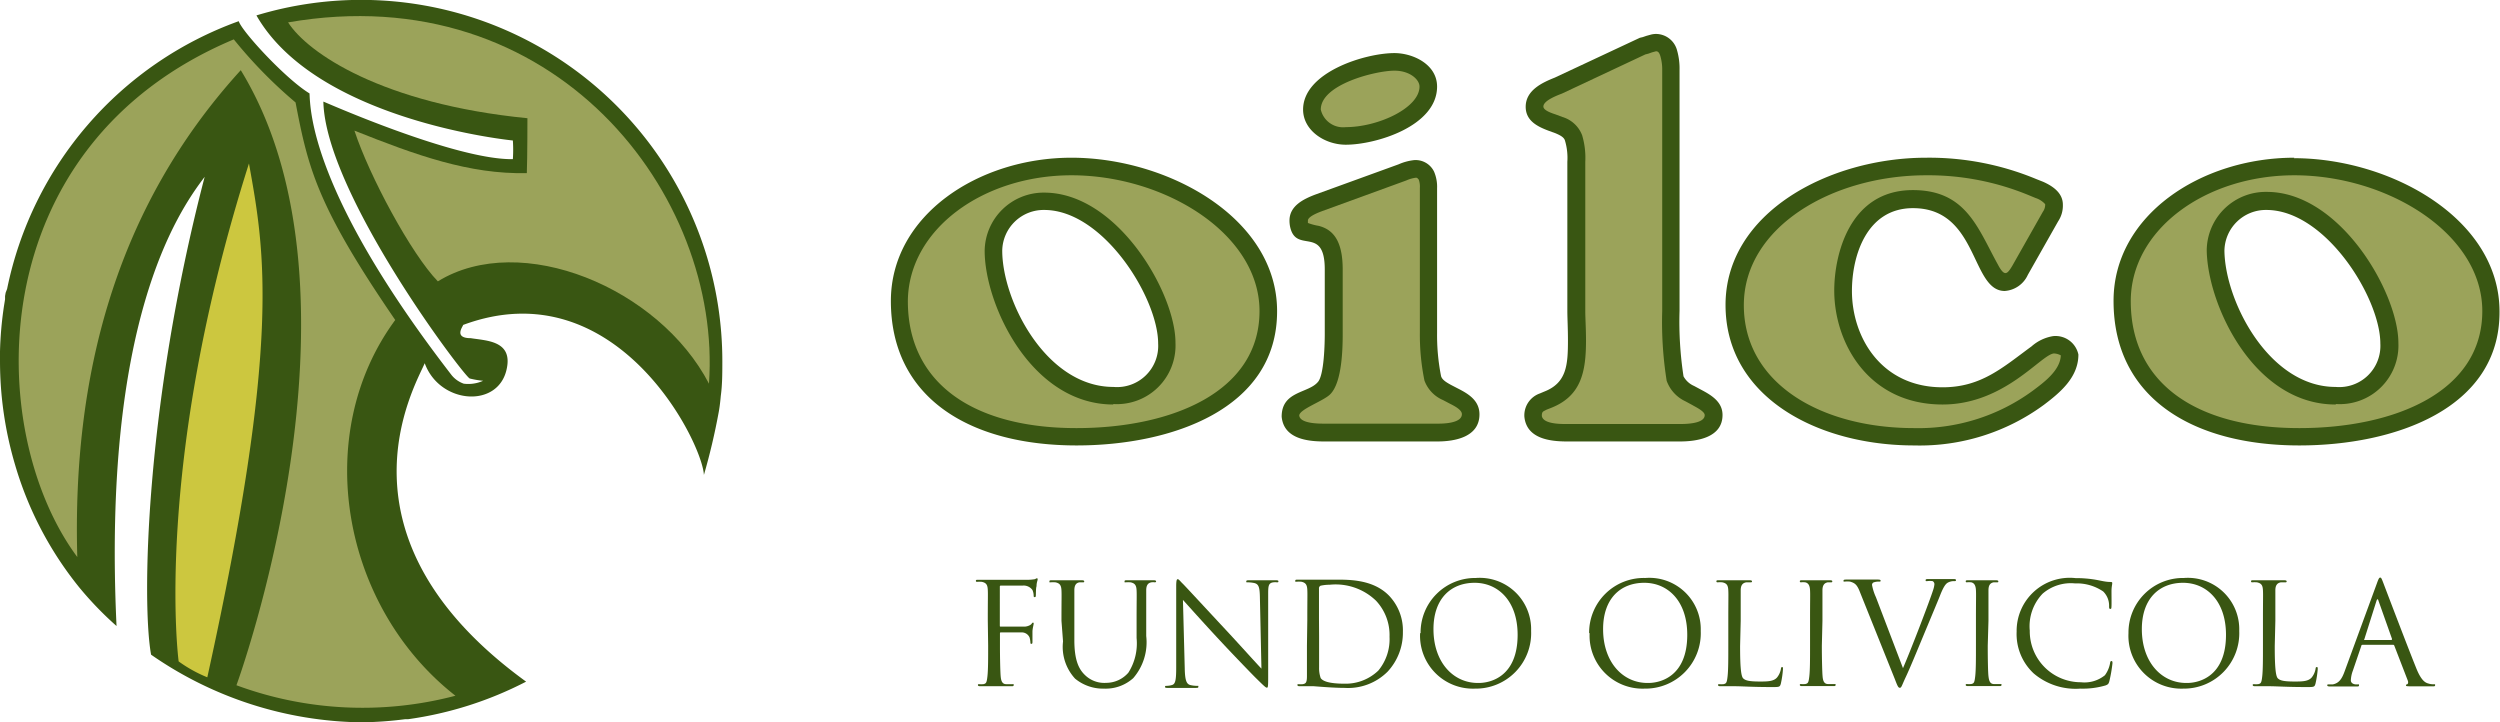 <svg xmlns="http://www.w3.org/2000/svg" viewBox="0 0 207.66 60"><defs><style>.cls-1,.cls-4{fill:#395612;}.cls-2{fill:#9ba35a;}.cls-3{fill:#ccc73f;}.cls-3,.cls-4{fill-rule:evenodd;}</style></defs><title>logo-header</title><g id="Capa_2" data-name="Capa 2"><g id="Capa_1-2" data-name="Capa 1"><path class="cls-1" d="M9.68,52a28.27,28.27,0,0,1-3.09-3.2A29.19,29.19,0,0,1,1.25,38.6,30.32,30.32,0,0,1,0,30v-.82a30.48,30.48,0,0,1,.34-3.82l.08-.5,0-.27.05-.28L.59,24A30,30,0,0,1,19.83,1.76c.27.86,3.9,4.8,5.88,6,.07,1.3.07,8.22,11.81,23.41a2.27,2.27,0,0,0,1,.7,3,3,0,0,0,1.61-.24,7.54,7.54,0,0,1-1.11-.19c-.45-.13-12-15.4-12.16-23,.06,0,10.93,4.85,15.74,4.78a11.44,11.44,0,0,0,0-1.55S26.33,10.08,21.3,1.28A30,30,0,0,1,60,30c0,1,0,1.95-.13,2.9,0,0-.06.75-.17,1.33a53.45,53.45,0,0,1-1.23,5.22c-.15-2.77-7.34-17.16-20-12.46,0,.11-.82,1.1.63,1.1,1.28.21,3.47.2,3,2.5-.65,3.37-5.58,3-6.82-.42-.86,2-8.15,14.43,8.42,26.45a30.42,30.42,0,0,1-9.8,3.12l-.25,0A31.11,31.11,0,0,1,30,60a31.3,31.3,0,0,1-17.45-5.62C11.79,50.24,12,33.88,17,14.69,14.7,17.71,8.5,26.85,9.68,52Z"/><path class="cls-2" d="M19.64,56.92a30.24,30.24,0,0,0,18.19.87c-9.47-7.41-12-21.72-5-31.21C26.34,17.11,25.6,14,24.55,8.51a38.18,38.18,0,0,1-5.13-5.24c-21.13,8.89-20.75,32.57-13,43C6,31.44,9.5,17.35,20,5.83,31.48,24.6,19.64,56.92,19.64,56.92Z"/><path class="cls-3" d="M14.84,54.94s-2.17-16.16,5.84-41.36C22,20.9,23.37,28.36,17.22,56.26A11.28,11.28,0,0,1,14.84,54.94Z"/><path class="cls-2" d="M43.81,9.82s0,3.25-.05,4.56c-4.78.11-9.23-1.5-14.32-3.53,1.24,3.78,4.73,10.26,6.93,12.52,6.9-4.24,18.39.55,22.52,8.5C60,16.23,46.1-2,23.93,1.86,25.55,4.4,31.75,8.63,43.81,9.82Z"/><path class="cls-4" d="M82.08,53.64c0,1.12,0,2-.06,2.54s-.11.6-.34.65a2.21,2.21,0,0,1-.35,0c-.07,0-.1,0-.1.07s.06.1.19.1c.35,0,1.09,0,1.15,0s.8,0,1.44,0c.13,0,.19,0,.19-.1s0-.07-.1-.07l-.52,0c-.35,0-.43-.31-.46-.65s-.06-1.42-.06-2.54v-1c0-.08,0-.11.08-.11s1.48,0,1.77,0a.71.71,0,0,1,.61.42,1.75,1.75,0,0,1,.07.42c0,.06,0,.11.09.11s.08-.12.08-.22,0-.55,0-.79.1-.59.1-.66,0-.09-.06-.09-.08.06-.13.12-.26.19-.54.21h-2c-.07,0-.08,0-.08-.1V48.77c0-.09,0-.13.11-.13l1.8,0a.9.9,0,0,1,.8.37,1.23,1.23,0,0,1,.1.45c0,.08,0,.14.09.14s.08-.07.09-.13,0-.66.06-.77c0-.33.09-.47.09-.56s0-.1-.07-.1-.09.05-.16.07a4.12,4.12,0,0,1-.52.05H82.57c-.06,0-.8,0-1.33,0-.13,0-.18,0-.18.1a.08.08,0,0,0,.09.07,2.6,2.6,0,0,1,.4,0c.39.08.48.27.5.67s0,.7,0,2.53Z"/><path class="cls-4" d="M88.3,53.28a3.89,3.89,0,0,0,1,3.09,3.65,3.65,0,0,0,2.42.83,3.42,3.42,0,0,0,2.41-.87,4.55,4.55,0,0,0,1.08-3.5V51.57c0-1.83,0-2.15,0-2.53s.11-.61.43-.67a1.17,1.17,0,0,1,.29,0s.1,0,.1-.07-.06-.1-.19-.1c-.35,0-.9,0-1,0s-.71,0-1.24,0c-.13,0-.19,0-.19.1s0,.07.1.07a2.69,2.69,0,0,1,.4,0c.38.08.48.27.5.67s0,.7,0,2.53V53a4.54,4.54,0,0,1-.68,2.87,2.44,2.44,0,0,1-1.84.85,2.3,2.3,0,0,1-1.77-.65c-.5-.48-.88-1.21-.88-2.9V51.57c0-1.83,0-2.15,0-2.53s.11-.62.43-.67l.29,0c.05,0,.1,0,.1-.07s-.06-.1-.19-.1c-.35,0-1.06,0-1.16,0s-.82,0-1.35,0c-.13,0-.19,0-.19.1s0,.07.1.07a2.69,2.69,0,0,1,.4,0c.38.08.48.27.5.67s0,.7,0,2.53Z"/><path class="cls-4" d="M98.26,49.83c.38.42,1.7,1.9,3.06,3.36s2.92,3.06,3.05,3.18c.63.62.77.75.86.75s.11-.06.11-.83l0-6.87c0-.71,0-1,.44-1.05a1.18,1.18,0,0,1,.28,0c.08,0,.13,0,.13-.08s-.09-.09-.21-.09c-.49,0-.87,0-1,0s-.7,0-1.22,0c-.14,0-.24,0-.24.09s0,.08.1.08a2.88,2.88,0,0,1,.57.06c.36.09.44.35.46,1.11l.13,6c-.38-.39-1.66-1.82-2.81-3.06-1.81-1.94-3.55-3.83-3.73-4s-.32-.37-.41-.37-.13.13-.13.59v6.71c0,1.07-.06,1.41-.35,1.49a1.68,1.68,0,0,1-.49.07.08.08,0,0,0-.09.07c0,.09.07.1.19.1.53,0,1,0,1.13,0s.57,0,1.24,0c.14,0,.21,0,.21-.1s0-.07-.09-.07a2.53,2.53,0,0,1-.59-.07c-.31-.09-.43-.4-.45-1.36Z"/><path class="cls-4" d="M109.56,51.39c0-.91,0-2.1,0-2.5a.23.23,0,0,1,.14-.24,3.6,3.6,0,0,1,.76-.08,4.83,4.83,0,0,1,3.84,1.33,4.17,4.17,0,0,1,1.12,3,4.08,4.08,0,0,1-.93,2.8,3.91,3.91,0,0,1-2.79,1.09c-1.39,0-1.85-.24-2-.47a2.53,2.53,0,0,1-.13-.89c0-.22,0-1.3,0-2.54Zm-1,2.25c0,1.12,0,2,0,2.54s-.11.6-.34.65a2.2,2.2,0,0,1-.36,0c-.07,0-.09,0-.09.07s.06.1.19.1c.35,0,1.09,0,1.15,0s1.59.14,2.6.14a4.64,4.64,0,0,0,3.55-1.35,4.75,4.75,0,0,0,1.27-3.3,4.17,4.17,0,0,0-1.14-3c-1.39-1.44-3.54-1.34-4.7-1.34-.7,0-1.44,0-1.58,0s-.8,0-1.33,0c-.13,0-.19,0-.19.1s0,.07.1.07a2.69,2.69,0,0,1,.4,0c.38.08.48.27.5.67s0,.7,0,2.53Z"/><path class="cls-4" d="M119.07,52.26c0-2.56,1.47-3.85,3.42-3.85s3.57,1.51,3.57,4.32c0,3.42-2.18,4-3.24,4C120.71,56.76,119.07,55,119.07,52.26Zm-1.11.33a4.39,4.39,0,0,0,4.55,4.61,4.6,4.6,0,0,0,4.67-4.79,4.27,4.27,0,0,0-4.6-4.4A4.53,4.53,0,0,0,118,52.59Z"/><path class="cls-4" d="M133.16,52.26c0-2.56,1.46-3.85,3.42-3.85s3.57,1.51,3.57,4.32c0,3.42-2.18,4-3.24,4C134.8,56.76,133.16,55,133.16,52.26Zm-1.12.33a4.4,4.4,0,0,0,4.55,4.61,4.6,4.6,0,0,0,4.68-4.79,4.27,4.27,0,0,0-4.61-4.4A4.54,4.54,0,0,0,132,52.59Z"/><path class="cls-4" d="M144.59,51.57c0-1.83,0-2.15,0-2.53s.12-.61.46-.67l.39,0a.08.08,0,0,0,.09-.07c0-.07-.06-.1-.19-.1-.35,0-1.2,0-1.26,0s-.8,0-1.33,0c-.13,0-.18,0-.18.1a.08.08,0,0,0,.09.07,2.6,2.6,0,0,1,.4,0c.39.08.48.27.5.67s0,.7,0,2.53v2.07c0,1.12,0,2-.06,2.54s-.11.6-.34.65a2.21,2.21,0,0,1-.35,0c-.07,0-.1,0-.1.07s.06.1.19.1c.35,0,1,0,1.15,0,.68,0,1.45.07,3.14.07.62,0,.66,0,.74-.31a7.87,7.87,0,0,0,.17-1.18c0-.13,0-.17-.07-.17s-.09.06-.1.15a1.57,1.57,0,0,1-.31.7c-.28.34-.79.35-1.41.35-.92,0-1.22-.08-1.41-.26s-.26-1-.26-2.69Z"/><path class="cls-4" d="M151.38,51.57c0-1.83,0-2.15,0-2.53s.12-.61.44-.67l.29,0a.08.08,0,0,0,.09-.07c0-.07-.05-.1-.18-.1-.35,0-1.09,0-1.15,0s-.8,0-1.19,0c-.12,0-.18,0-.18.1a.08.08,0,0,0,.09.07,1.78,1.78,0,0,1,.36,0c.26.06.38.26.4.66s0,.7,0,2.53v2.07c0,1.12,0,2-.06,2.54s-.11.6-.34.65a2.21,2.21,0,0,1-.35,0c-.07,0-.1,0-.1.07s.06.1.19.1c.35,0,1.09,0,1.15,0s.8,0,1.44,0c.13,0,.19,0,.19-.1s0-.07-.1-.07l-.52,0c-.36,0-.43-.31-.46-.65s-.06-1.42-.06-2.54Z"/><path class="cls-4" d="M155.82,49.6a4.25,4.25,0,0,1-.32-1,.22.22,0,0,1,.15-.23,1.33,1.33,0,0,1,.45-.06c.08,0,.11,0,.11-.08s-.1-.09-.31-.09c-.45,0-1,0-1.09,0s-.81,0-1.38,0c-.18,0-.3,0-.3.09s0,.08.09.08a2.19,2.19,0,0,1,.45,0c.41.12.59.25.84.91l2.88,7.18c.22.57.28.73.42.73s.16-.19.49-.89.8-1.84,1.51-3.55c.6-1.44,1.19-2.85,1.32-3.18.31-.8.49-1,.64-1.1a1.06,1.06,0,0,1,.56-.14c.1,0,.14,0,.14-.08s-.07-.09-.19-.09c-.34,0-.85,0-.92,0s-.68,0-1.15,0c-.19,0-.26,0-.26.1s.06.07.13.07a1.75,1.75,0,0,1,.45,0,.29.29,0,0,1,.15.27,2.08,2.08,0,0,1-.1.45c-.26.84-1.83,4.94-2.51,6.51Z"/><path class="cls-4" d="M165.17,51.57c0-1.83,0-2.15,0-2.53s.11-.61.43-.67l.29,0c.05,0,.1,0,.1-.07s-.06-.1-.19-.1c-.35,0-1.09,0-1.15,0s-.8,0-1.18,0c-.13,0-.19,0-.19.1a.08.08,0,0,0,.09.07,1.87,1.87,0,0,1,.37,0c.25.06.37.26.39.66s0,.7,0,2.53v2.07c0,1.12,0,2-.06,2.54s-.11.6-.34.65a2.21,2.21,0,0,1-.35,0c-.07,0-.1,0-.1.07s.06.1.19.1c.35,0,1.09,0,1.15,0s.8,0,1.44,0c.13,0,.19,0,.19-.1s0-.07-.09-.07l-.53,0c-.35,0-.42-.31-.46-.65s-.06-1.42-.06-2.54Z"/><path class="cls-4" d="M172.8,57.2a6.72,6.72,0,0,0,2.11-.27c.21-.09.23-.12.3-.34a11.83,11.83,0,0,0,.26-1.5c0-.09,0-.18-.08-.18s-.1.05-.12.18a2.39,2.39,0,0,1-.43,1,2.7,2.7,0,0,1-2,.58,4.24,4.24,0,0,1-4.24-4.29,3.91,3.91,0,0,1,1.06-3.06,3.58,3.58,0,0,1,2.7-.86,3.9,3.9,0,0,1,2.34.67,1.65,1.65,0,0,1,.49,1.2c0,.16,0,.25.1.25s.09-.08.1-.25,0-.82,0-1.21.06-.56.06-.66,0-.11-.16-.12c-.37,0-.75-.1-1.19-.18a9.63,9.63,0,0,0-1.7-.14,4.41,4.41,0,0,0-4.89,4.45,4.47,4.47,0,0,0,1.42,3.47A5.37,5.37,0,0,0,172.8,57.2Z"/><path class="cls-4" d="M177.91,52.26c0-2.56,1.47-3.85,3.42-3.85s3.57,1.51,3.57,4.32c0,3.42-2.18,4-3.24,4C179.55,56.76,177.91,55,177.91,52.26Zm-1.11.33a4.39,4.39,0,0,0,4.55,4.61A4.6,4.6,0,0,0,186,52.41a4.27,4.27,0,0,0-4.6-4.4A4.53,4.53,0,0,0,176.8,52.59Z"/><path class="cls-4" d="M189,51.57c0-1.83,0-2.15,0-2.53s.12-.61.46-.67l.39,0a.08.08,0,0,0,.09-.07c0-.07-.06-.1-.19-.1-.35,0-1.2,0-1.26,0s-.8,0-1.33,0c-.13,0-.18,0-.18.1a.08.08,0,0,0,.09.07,2.6,2.6,0,0,1,.4,0c.39.08.48.27.5.67s0,.7,0,2.53v2.07c0,1.12,0,2-.06,2.54s-.11.6-.34.65a2.21,2.21,0,0,1-.35,0c-.07,0-.1,0-.1.07s.06.1.19.1c.35,0,1,0,1.15,0,.68,0,1.45.07,3.14.07.62,0,.66,0,.74-.31a8.14,8.14,0,0,0,.18-1.18c0-.13,0-.17-.08-.17s-.09.06-.1.15a1.57,1.57,0,0,1-.31.7c-.28.34-.79.35-1.41.35-.92,0-1.22-.08-1.41-.26s-.26-1-.26-2.69Z"/><path class="cls-4" d="M196.4,53.16s-.06,0,0-.09l1-3.16c.06-.18.12-.18.17,0l1.12,3.16s0,.09-.05.09Zm-1.64,2.59c-.21.58-.44,1-1,1.1l-.34,0c-.06,0-.11,0-.11.07s.07.1.22.1c.55,0,1.2,0,1.33,0s.63,0,.91,0c.11,0,.18,0,.18-.1s0-.07-.12-.07h-.12c-.2,0-.44-.1-.44-.34a2.57,2.57,0,0,1,.16-.78l.71-2.08c0-.06.05-.09.11-.09h2.52a.1.1,0,0,1,.11.07L200,56.53c.07.19,0,.3-.07.32s-.08,0-.08.08.13.07.35.08c.81,0,1.66,0,1.84,0s.23,0,.23-.1,0-.07-.11-.07a1.45,1.45,0,0,1-.47-.07c-.25-.07-.59-.26-1-1.3-.72-1.78-2.56-6.62-2.73-7.07s-.19-.42-.26-.42-.12.07-.26.46Z"/><path class="cls-1" d="M194,32.14a3.42,3.42,0,0,0,3.72-3.61c0-3.76-4.54-11.09-9.46-11.09a3.44,3.44,0,0,0-3.49,3.37C184.81,25,188.46,32.14,194,32.14Zm-3.46-19c8,0,17.08,5,17.08,12.74C207.66,34,198.82,37,191,37c-8.84,0-15.44-3.94-15.44-12C175.55,17.89,182.83,13.1,190.58,13.1Z"/><path class="cls-1" d="M171.35,17a2.35,2.35,0,0,1-.39,1.38l-2.52,4.45a2.28,2.28,0,0,1-1.92,1.34c-2.82,0-2.18-6.88-7.62-6.88-3.85,0-5.07,3.95-5.07,6.88,0,3.85,2.44,8,7.53,8,3.21,0,5-1.65,7.39-3.4a3.55,3.55,0,0,1,1.79-.85,1.94,1.94,0,0,1,2.1,1.53c0,1.9-1.52,3.16-2.87,4.18A17.42,17.42,0,0,1,159,37c-8,0-15.67-4-15.67-11.67S151.94,13.1,160,13.1a23.18,23.18,0,0,1,9.13,1.77l.58.23C170.47,15.44,171.35,16,171.35,17Z"/><path class="cls-1" d="M139.3,4.17a5.5,5.5,0,0,1,.21,1.66v20a29.9,29.9,0,0,0,.33,5.43,1.81,1.81,0,0,0,.88.8l.54.29c.85.45,1.82,1,1.82,2.12,0,1.89-2.14,2.2-3.54,2.2h-9.37c-1.43,0-3.37-.23-3.55-2.06a1.93,1.93,0,0,1,1.29-1.93l.33-.14c1.89-.72,2-2.21,2-4.27,0-1-.05-1.85-.05-2.44V13.44a5,5,0,0,0-.2-1.77c-.09-.31-.51-.48-.78-.6l-.55-.2c-.94-.35-1.93-.83-1.93-2,0-1.36,1.35-2,2.41-2.42l7.07-3.31.25-.06.29-.1.36-.1a1.71,1.71,0,0,1,.43-.06A1.82,1.82,0,0,1,139.3,4.17Z"/><path class="cls-1" d="M92.48,32.14a3.42,3.42,0,0,0,3.72-3.61c0-3.76-4.54-11.09-9.46-11.09a3.44,3.44,0,0,0-3.49,3.37C83.25,25,86.9,32.14,92.48,32.14ZM89,13.1c8,0,17.08,5,17.08,12.74C106.1,34,97.26,37,89.43,37,80.59,37,74,33.08,74,25,74,17.89,81.27,13.1,89,13.1Z"/><path class="cls-1" d="M119.12,14.26a3.19,3.19,0,0,1,.25,1.38v12a17.52,17.52,0,0,0,.33,3.6c.09.34.54.57.82.73l.54.28c.89.45,1.83,1,1.83,2.17,0,1.89-2.06,2.25-3.49,2.25H110c-1.42,0-3.37-.23-3.54-2.06,0-2.14,2.2-1.93,3-2.87.53-.56.58-3.24.58-4V22.38c0-3.71-2.39-1.25-2.88-3.55a2.51,2.51,0,0,1-.05-.51c0-1.22,1.16-1.78,2.12-2.15l6.94-2.52a4.41,4.41,0,0,1,1.29-.35A1.7,1.7,0,0,1,119.12,14.26Zm-3.29-9.85c1.53,0,3.54.93,3.54,2.78,0,3.3-5.1,4.83-7.58,4.83-1.76,0-3.55-1.19-3.55-2.92C108.24,6,113.39,4.41,115.83,4.41Z"/><path class="cls-2" d="M190.58,14.56c7.73,0,15.61,4.84,15.61,11.28,0,6.74-7.33,9.72-15.2,9.72-8.5,0-14-3.68-14-10.55C177,19.05,183.22,14.56,190.58,14.56Zm3.46,19a4.87,4.87,0,0,0,5.18-5.07c0-4.16-4.84-12.55-10.92-12.55a4.9,4.9,0,0,0-5,4.83C183.35,25.29,187.2,33.6,194,33.6Z"/><path class="cls-2" d="M171.18,29.52a1.3,1.3,0,0,0-.57-.16c-1.05.06-4.1,4.24-9.25,4.24-6.16,0-9-5.11-9-9.47,0-2.92,1.24-8.34,6.53-8.34,4.42,0,5.38,3.14,7.06,6.18.09.17.32.6.53.69s.38-.09.68-.6l2.53-4.47a1,1,0,0,0,.19-.63,1.8,1.8,0,0,0-.79-.51l-.58-.24A21.87,21.87,0,0,0,160,14.56c-7.81,0-15.15,4.31-15.15,10.79S151.23,35.56,159,35.56a16.05,16.05,0,0,0,9.87-3.12C169.78,31.76,171.13,30.77,171.18,29.52Z"/><path class="cls-2" d="M137.91,4.64c-.11-.34-.23-.38-.36-.38l-.33.09-.31.11-.24.06-6.92,3.25c-.35.14-1.55.57-1.55,1.08,0,.34.77.57,1,.65l.59.22a2.52,2.52,0,0,1,1.63,1.52,6.54,6.54,0,0,1,.26,2.2v12.4c0,.59.06,1.47.06,2.44,0,2.66-.42,4.67-3,5.64l-.28.11-.19.1c-.11.06-.2.11-.2.41.09.7,1.62.68,2.08.68h9.37c.43,0,2.08,0,2.08-.74,0-.33-.83-.71-1-.82l-.59-.32a3,3,0,0,1-1.57-1.71,31.13,31.13,0,0,1-.37-5.79v-20A4,4,0,0,0,137.91,4.64Z"/><path class="cls-2" d="M89,14.56c7.73,0,15.62,4.84,15.62,11.28,0,6.74-7.33,9.72-15.21,9.72-8.5,0-14-3.68-14-10.55C75.46,19.05,81.66,14.56,89,14.56Zm3.46,19a4.87,4.87,0,0,0,5.18-5.07C97.66,24.37,92.83,16,86.74,16a4.9,4.9,0,0,0-4.95,4.83C81.79,25.29,85.64,33.6,92.48,33.6Z"/><path class="cls-2" d="M115.83,5.87c1.28,0,2.08.74,2.08,1.32,0,1.78-3.45,3.37-6.12,3.37a1.9,1.9,0,0,1-2.08-1.46C109.71,7,114.28,5.87,115.83,5.87Zm2,9a1.74,1.74,0,0,1,.11.74v12a19,19,0,0,0,.38,4,2.82,2.82,0,0,0,1.54,1.62l.57.3c.27.14,1,.48,1,.87,0,.77-1.56.79-2,.79H110c-.46,0-2,0-2.08-.67,0-.54,2.1-1.23,2.61-1.81.94-1,1-3.7,1-5V22.38c0-2.47-.86-3.33-2-3.62a4.69,4.69,0,0,1-.89-.24l0-.2c0-.35.94-.69,1.17-.78l7-2.55a2.88,2.88,0,0,1,.81-.23C117.74,14.77,117.77,14.82,117.8,14.9Z"/></g></g></svg>